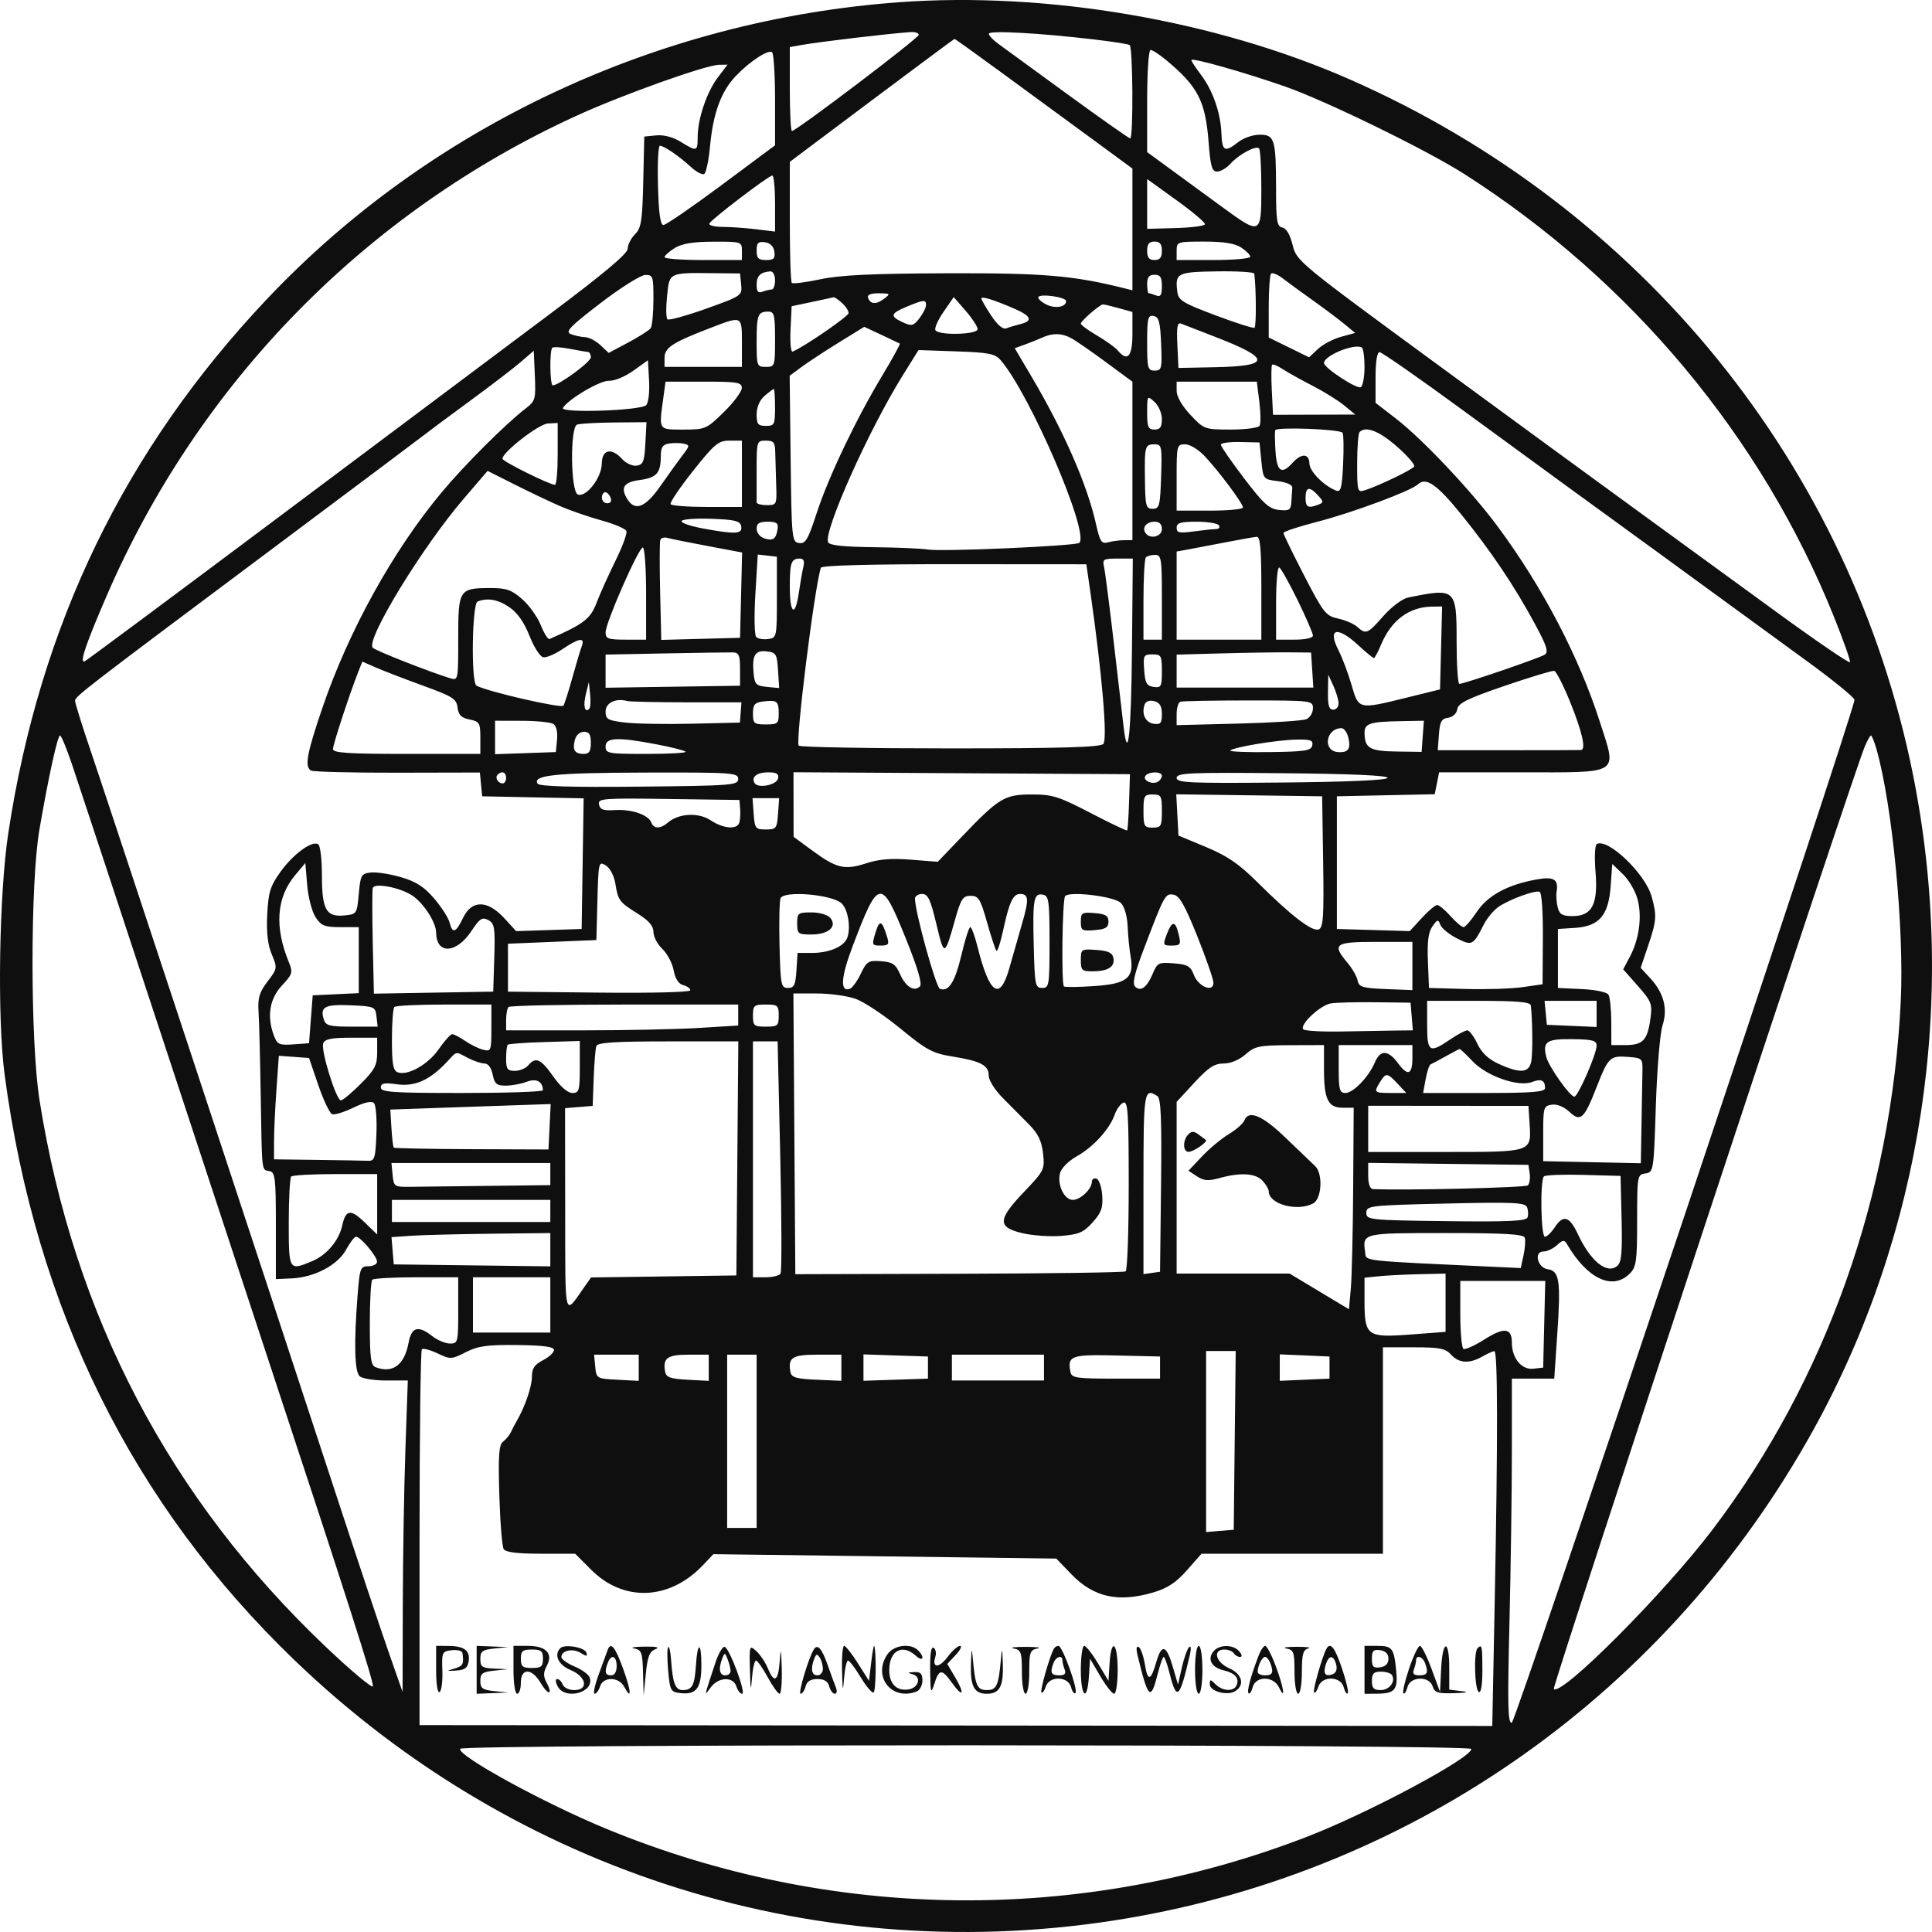 <svg width="85" height="85" viewBox="0 0 85 85" fill="none" xmlns="http://www.w3.org/2000/svg">
<path fill-rule="evenodd" clip-rule="evenodd" d="M39.529 0.1C28.911 0.884 18.916 5.578 11.757 13.145C5.499 19.759 1.749 27.499 0.365 36.655C-0.043 39.354 -0.126 44.798 0.203 47.276C1.569 57.577 5.833 66.189 12.961 73.045C22.752 82.462 36.175 86.638 49.497 84.414C62.337 82.27 73.403 74.415 79.772 62.925C84.574 54.26 86.145 43.952 84.165 34.088C81.438 20.504 72.241 9.149 59.384 3.493C53.46 0.887 46.042 -0.38 39.529 0.1ZM40.421 1.533C40.421 1.677 35.031 5.764 34.842 5.764C34.79 5.764 34.748 4.933 34.748 3.917V2.071L35.274 1.978C36.082 1.835 39.05 1.483 40.056 1.412C40.257 1.398 40.421 1.452 40.421 1.533ZM48.12 1.734C48.922 1.828 49.633 1.938 49.7 1.98C49.843 2.067 49.867 6.089 49.724 6.089C49.67 6.089 48.426 5.213 46.959 4.143C45.492 3.073 44.115 2.069 43.901 1.913C43.686 1.757 43.508 1.565 43.505 1.485C43.5 1.331 45.702 1.45 48.12 1.734ZM44.023 3.164C45.117 3.964 46.87 5.248 47.917 6.017L49.822 7.416V10.094V12.772L49.456 12.68C47.227 12.121 45.883 12.008 41.636 12.023C38.38 12.035 36.961 12.102 36.092 12.287C35.449 12.423 34.884 12.495 34.836 12.447C34.787 12.398 34.748 11.18 34.748 9.74V7.121L38.354 4.416C40.338 2.929 41.977 1.711 41.997 1.711C42.017 1.711 42.929 2.365 44.023 3.164ZM34.099 4.385V6.393L31.742 8.146C30.445 9.11 29.296 9.899 29.189 9.899C29.052 9.899 28.98 9.382 28.948 8.156C28.922 7.197 28.961 6.413 29.033 6.413C29.213 6.413 29.877 6.867 30.399 7.347C30.637 7.566 30.899 7.704 30.983 7.652C31.066 7.6 31.181 7.056 31.238 6.441C31.373 4.985 31.722 4.03 32.364 3.353C32.976 2.709 33.778 2.179 33.966 2.296C34.039 2.341 34.099 3.281 34.099 4.385ZM51.306 2.643C52.705 3.806 53.034 4.443 53.174 6.259C53.256 7.324 53.321 7.548 53.548 7.548C53.7 7.548 53.962 7.395 54.132 7.207C54.508 6.791 55.254 6.389 55.393 6.528C55.449 6.583 55.494 7.383 55.494 8.305C55.494 10.33 55.465 10.344 53.812 9.137C53.177 8.674 52.166 7.934 51.564 7.493L50.47 6.693V4.445C50.47 3.179 50.535 2.197 50.619 2.197C50.702 2.197 51.011 2.397 51.306 2.643ZM56.548 3.81C58.333 4.434 62.757 6.594 64.409 7.647C71.763 12.339 77.514 19.228 80.694 27.156C81.103 28.174 81.416 29.063 81.392 29.132C81.367 29.201 79.852 28.165 78.024 26.829C76.197 25.495 73.473 23.511 71.972 22.421C70.472 21.331 66.499 18.426 63.143 15.965C57.122 11.549 57.04 11.481 56.869 10.777C56.759 10.325 56.594 10.043 56.419 10.01C56.181 9.964 56.142 9.731 56.141 8.306C56.138 6.12 56.079 5.926 55.416 5.926C55.127 5.926 54.704 6.072 54.478 6.251C53.882 6.72 53.767 6.66 53.737 5.864C53.703 4.96 53.353 3.964 52.826 3.274C52.6 2.977 52.415 2.693 52.415 2.643C52.415 2.521 54.737 3.177 56.548 3.81ZM31.582 3.406C31.097 4.042 30.695 5.231 30.695 6.033C30.695 6.67 30.66 6.679 29.949 6.24C29.613 6.032 29.206 5.925 28.876 5.956L28.345 6.008L28.3 7.999C28.26 9.727 28.212 10.033 27.935 10.31C27.76 10.485 27.616 10.769 27.616 10.941C27.616 11.158 26.568 12.037 24.172 13.831C22.277 15.25 16.935 19.251 12.299 22.722C7.663 26.194 3.806 29.061 3.726 29.095C3.483 29.199 3.765 28.359 4.691 26.217C8.757 16.817 16.114 9.31 25.416 5.069C27.416 4.158 31.061 2.857 31.636 2.85L32.009 2.845L31.582 3.406ZM34.099 8.949V10.188L33.248 10.085C32.78 10.029 32.118 9.982 31.776 9.982C31.434 9.981 31.179 9.915 31.209 9.835C31.271 9.667 33.796 7.74 33.978 7.722C34.045 7.716 34.099 8.268 34.099 8.949ZM53.013 9.868C52.993 9.94 52.412 10.015 51.723 10.034L50.47 10.068V8.973V7.879L51.76 8.808C52.47 9.319 53.034 9.796 53.013 9.868ZM32.641 11.034V11.44H30.939C30.003 11.44 29.237 11.384 29.237 11.315C29.237 11.247 29.438 11.066 29.683 10.914C30 10.717 30.489 10.636 31.384 10.633C32.617 10.629 32.641 10.636 32.641 11.034ZM34.07 11.075C34.112 11.372 34.044 11.44 33.705 11.44C33.366 11.44 33.289 11.362 33.289 11.023C33.289 10.684 33.357 10.616 33.654 10.658C33.888 10.692 34.037 10.84 34.07 11.075ZM51.118 11.034C51.118 11.332 51.032 11.44 50.794 11.44C50.556 11.44 50.47 11.332 50.47 11.034C50.47 10.737 50.556 10.629 50.794 10.629C51.032 10.629 51.118 10.737 51.118 11.034ZM54.609 10.891C54.828 11.035 55.008 11.217 55.008 11.296C55.008 11.375 54.279 11.44 53.387 11.44H51.767V11.034C51.767 10.638 51.793 10.629 52.988 10.629C53.839 10.629 54.33 10.708 54.609 10.891ZM32.608 12.521C32.657 13.005 32.634 13.02 31.069 13.58C30.195 13.893 29.429 14.104 29.366 14.05C29.303 13.996 29.295 13.537 29.347 13.029C29.456 11.974 29.407 11.998 31.425 12.019L32.559 12.03L32.608 12.521ZM34.099 12.332C34.099 12.555 34.032 12.737 33.95 12.737C33.869 12.737 33.686 12.781 33.545 12.835C33.353 12.909 33.289 12.831 33.289 12.525C33.289 12.132 33.461 11.967 33.897 11.939C34.008 11.932 34.099 12.109 34.099 12.332ZM55.185 12.041C55.269 12.748 55.274 14.374 55.193 14.421C55.136 14.453 54.36 14.205 53.468 13.87C52.012 13.321 51.842 13.215 51.795 12.822C51.697 12.013 51.789 11.966 53.537 11.939C54.435 11.925 55.177 11.971 55.185 12.041ZM57.764 13.218C58.254 13.566 58.872 14.03 59.138 14.249L59.621 14.647L58.994 14.82C58.649 14.916 58.192 15.157 57.98 15.357L57.594 15.72L56.706 15.284L55.819 14.849V13.496C55.819 12.751 55.866 12.095 55.923 12.038C55.98 11.98 56.218 12.08 56.45 12.259C56.682 12.438 57.273 12.869 57.764 13.218ZM28.748 13.183C28.747 13.785 28.692 14.351 28.627 14.441C28.561 14.531 28.119 14.812 27.644 15.066L26.781 15.527L26.418 15.186C26.219 14.999 25.914 14.84 25.742 14.834C25.569 14.827 25.287 14.767 25.115 14.7C24.852 14.597 25.058 14.382 26.412 13.342C27.297 12.663 28.185 12.103 28.386 12.098C28.729 12.089 28.75 12.152 28.748 13.183ZM51.118 12.592C51.118 12.985 51.062 13.074 50.862 12.998C50.721 12.944 50.575 12.899 50.538 12.899C50.5 12.899 50.47 12.717 50.47 12.494C50.47 12.197 50.556 12.088 50.794 12.088C51.049 12.088 51.118 12.197 51.118 12.592ZM38.887 13.15C38.54 13.412 38.288 13.391 38.188 13.092C38.147 12.968 38.318 12.901 38.665 12.904C39.177 12.909 39.189 12.922 38.887 13.15ZM46.904 13.246C46.904 13.518 46.402 13.594 46.007 13.383C45.793 13.268 45.648 13.127 45.684 13.068C45.782 12.909 46.904 13.073 46.904 13.246ZM37.044 13.33C37.208 13.477 37.338 13.678 37.334 13.776C37.329 13.92 35.378 15.261 34.87 15.469C34.794 15.501 34.753 15.064 34.78 14.499L34.829 13.473L35.72 13.285C36.211 13.182 36.642 13.09 36.68 13.079C36.718 13.069 36.882 13.182 37.044 13.33ZM43.011 14.48C43.014 14.723 41.303 14.768 41.155 14.529C41.103 14.444 41.263 14.082 41.51 13.723L41.96 13.07L42.485 13.674C42.773 14.006 43.01 14.369 43.011 14.48ZM44.594 13.566C45.372 13.899 45.465 14.116 44.893 14.259C44.678 14.313 44.398 14.397 44.271 14.446C44.124 14.503 43.881 14.297 43.608 13.883C43.37 13.524 43.176 13.188 43.176 13.135C43.176 13.02 43.669 13.169 44.594 13.566ZM40.741 13.426C40.739 13.538 40.608 13.798 40.449 14.005C40.19 14.34 40.113 14.359 39.723 14.181C39.14 13.916 39.171 13.792 39.894 13.492C40.648 13.18 40.746 13.172 40.741 13.426ZM49.214 13.556L49.822 13.725V14.691C49.822 15.691 49.606 15.935 49.179 15.42C49.072 15.29 48.661 14.995 48.268 14.764C47.874 14.534 47.552 14.296 47.552 14.236C47.552 14.123 48.384 13.401 48.525 13.393C48.569 13.39 48.879 13.463 49.214 13.556ZM34.099 14.926C34.099 16.115 34.09 16.142 33.694 16.142C33.301 16.142 33.289 16.108 33.289 15.034C33.289 13.846 33.342 13.71 33.802 13.71C34.064 13.71 34.099 13.855 34.099 14.926ZM51.085 15.131C51.129 16.22 51.109 16.305 50.801 16.305C50.496 16.305 50.47 16.205 50.47 15.076C50.47 13.994 50.504 13.855 50.753 13.902C50.987 13.947 51.045 14.164 51.085 15.131ZM32.641 15.088V16.142H30.939H29.237V15.741C29.237 15.296 29.578 15.074 31.245 14.432C32.661 13.886 32.641 13.877 32.641 15.088ZM53.477 14.826C55.93 15.775 55.928 16.106 53.468 16.156L51.847 16.188L51.799 15.172C51.761 14.389 51.798 14.174 51.961 14.238C52.077 14.283 52.759 14.548 53.477 14.826ZM39.587 15.116C39.618 15.134 39.278 15.756 38.831 16.497C37.674 18.415 36.451 20.977 35.932 22.571C35.553 23.738 35.438 23.932 35.158 23.892C34.84 23.846 34.827 23.723 34.785 20.189L34.742 16.532L35.269 16.142C35.558 15.928 36.297 15.444 36.909 15.066L38.023 14.379L38.776 14.73C39.19 14.924 39.555 15.097 39.587 15.116ZM47.117 14.871C47.312 14.974 48 15.449 48.646 15.926L49.822 16.793V20.279V23.764L49.457 23.766C49.256 23.767 48.941 23.809 48.756 23.859C48.46 23.938 48.395 23.841 48.221 23.061C47.83 21.315 46.812 18.988 45.369 16.547L44.644 15.32L45.085 15.161C45.328 15.074 45.672 14.935 45.85 14.854C46.303 14.646 46.704 14.651 47.117 14.871ZM25.873 15.487C25.94 15.491 25.995 15.595 25.995 15.72C25.995 15.921 24.593 16.953 24.32 16.953C24.193 16.953 24.173 15.425 24.298 15.3C24.345 15.253 24.691 15.274 25.067 15.347C25.444 15.42 25.807 15.483 25.873 15.487ZM60.033 16.142C60.033 16.578 59.96 16.979 59.87 17.034C59.705 17.137 58.25 16.183 58.25 15.973C58.25 15.647 59.567 15.103 59.911 15.286C59.978 15.322 60.033 15.707 60.033 16.142ZM44.03 15.852C45.321 17.357 47.936 23.434 47.487 23.883C47.35 24.02 41.446 24.28 40.826 24.177C40.558 24.133 39.477 24.086 38.423 24.074C37.088 24.058 36.483 23.991 36.431 23.854C36.238 23.352 38.216 18.93 39.701 16.542L40.411 15.401L42.077 15.459C43.517 15.509 43.782 15.563 44.03 15.852ZM23.126 17.972C22.253 18.642 20.441 20.45 19.435 21.656C17.289 24.228 15.333 27.764 14.177 31.163C13.495 33.169 13.394 33.724 13.681 33.901C13.772 33.957 15.482 34 17.48 33.996L21.113 33.988L21.163 34.511L21.214 35.034L23.446 35.079L25.678 35.124L25.634 37.998L25.59 40.871L24.149 40.919L22.708 40.966L22.182 40.392C21.447 39.589 20.751 39.587 20.371 40.385C20.055 41.046 19.907 41.096 19.778 40.583C19.727 40.38 19.423 39.906 19.101 39.53C18.658 39.012 18.303 38.785 17.638 38.591C17.155 38.451 16.559 38.359 16.312 38.387C15.896 38.435 15.859 38.501 15.784 39.331C15.704 40.211 15.696 40.223 15.143 40.276C14.347 40.352 14.163 40.018 14.163 38.499C14.163 37.807 14.09 37.197 14.001 37.142C13.727 36.972 12.902 37.575 12.345 38.35C11.89 38.984 11.807 39.248 11.757 40.23C11.717 41.019 11.779 41.563 11.956 41.987C12.208 42.589 12.204 42.614 11.77 43.183C11.411 43.654 11.336 43.903 11.375 44.507C11.401 44.915 11.444 46.563 11.47 48.168C11.528 51.67 11.503 51.456 11.853 51.523C12.108 51.572 12.137 51.819 12.137 53.927V56.276L12.838 56.244C13.838 56.199 14.864 55.655 15.229 54.976C15.397 54.666 15.593 54.411 15.666 54.411C15.861 54.411 16.583 55.269 16.589 55.506C16.592 55.617 16.423 55.709 16.213 55.709C15.852 55.709 15.826 55.779 15.728 57.046C15.569 59.087 15.6 60.325 15.816 60.541C15.924 60.649 16.441 60.736 16.976 60.736H17.942L17.836 63.776C17.778 65.448 17.726 68.531 17.721 70.627L17.712 74.438L17.087 72.654C16.744 71.673 15.734 68.645 14.842 65.924C11.704 56.352 4.716 35.172 4.014 33.108C3.623 31.96 3.303 30.937 3.303 30.835C3.303 30.637 3.579 30.425 12.621 23.665C15.83 21.267 18.565 19.215 18.7 19.107C18.834 18.998 19.71 18.347 20.646 17.661C21.582 16.974 22.604 16.192 22.916 15.922L23.483 15.431L23.531 16.527C23.576 17.563 23.554 17.643 23.126 17.972ZM64.36 18.048C67.616 20.432 70.076 22.225 72.999 24.346C73.668 24.831 74.885 25.72 75.704 26.32C76.523 26.921 78.182 28.13 79.391 29.008C80.601 29.885 81.589 30.688 81.589 30.791C81.585 31.295 66.7 75.728 66.514 75.79C66.34 75.848 66.32 75.053 66.409 71.434C66.468 68.999 66.516 65.578 66.516 63.831L66.516 60.654H67.448H68.38L68.516 58.655C68.673 56.346 68.608 55.914 68.096 55.842C67.641 55.777 67.47 55.06 67.91 55.06C68.066 55.06 68.33 54.935 68.499 54.783C68.762 54.544 68.824 54.538 68.944 54.742C69.837 56.269 70.948 56.788 71.703 56.033C71.992 55.743 72.027 55.492 72.027 53.693C72.027 51.726 72.036 51.676 72.392 51.626C72.75 51.575 72.758 51.526 72.85 48.655C72.901 47.05 73.033 45.459 73.143 45.12C73.385 44.377 73.201 43.68 72.592 43.023L72.183 42.582L72.51 41.61C72.885 40.496 72.9 40.292 72.664 39.441C72.384 38.432 70.721 36.847 70.249 37.139C70.168 37.189 70.144 37.736 70.196 38.355C70.315 39.78 70.045 40.304 69.19 40.304C68.734 40.304 68.611 40.231 68.532 39.916C68.479 39.703 68.457 39.392 68.484 39.227C68.575 38.675 68.358 38.551 67.562 38.7C66.3 38.935 65.443 39.407 64.967 40.127C64.725 40.492 64.465 40.79 64.389 40.79C64.312 40.79 64.055 40.571 63.816 40.304C63.578 40.036 63.314 39.817 63.229 39.817C63.144 39.817 62.839 40.075 62.55 40.391L62.024 40.965L60.421 40.918L58.817 40.871V37.953V35.034L60.97 34.988L63.122 34.943L63.219 34.461L63.315 33.98H66.936C71.342 33.98 71.14 34.108 70.395 31.782C69.471 28.897 67.861 25.816 65.884 23.152C64.715 21.576 62.584 19.319 61.414 18.415L60.519 17.724V16.609C60.519 15.911 60.585 15.494 60.696 15.494C60.793 15.494 62.442 16.643 64.36 18.048ZM28.43 17.825C28.187 18.068 24.619 18.186 24.767 17.946C25.01 17.552 26.413 16.729 26.8 16.752C27.026 16.766 27.503 16.568 27.859 16.313L28.507 15.849L28.557 16.749C28.584 17.249 28.528 17.727 28.43 17.825ZM57.747 16.972C58.246 17.229 58.874 17.619 59.141 17.839L59.627 18.239L57.818 18.244L56.008 18.25L55.954 17.182C55.924 16.595 55.93 16.084 55.968 16.047C56.005 16.009 56.217 16.097 56.437 16.242C56.658 16.387 57.247 16.715 57.747 16.972ZM32.636 17.075C32.634 17.231 32.279 17.705 31.847 18.129C31.082 18.878 31.035 18.899 30.068 18.899C28.958 18.899 28.986 18.942 29.178 17.543L29.281 16.791H30.961C32.454 16.791 32.64 16.822 32.636 17.075ZM55.406 17.68C55.467 18.169 55.471 18.643 55.415 18.734C55.359 18.825 54.789 18.899 54.148 18.899C52.998 18.898 52.974 18.889 52.374 18.252C52.005 17.859 51.767 17.446 51.767 17.198V16.791H53.531H55.295L55.406 17.68ZM34.099 17.926C34.099 18.683 34.072 18.737 33.694 18.737C33.348 18.737 33.289 18.663 33.289 18.229C33.289 17.911 33.419 17.608 33.638 17.418C33.83 17.252 34.012 17.115 34.043 17.115C34.074 17.115 34.099 17.48 34.099 17.926ZM51.118 18.438C51.118 18.791 51.042 18.899 50.794 18.899C50.516 18.899 50.47 18.791 50.47 18.144C50.47 17.399 50.474 17.393 50.794 17.683C50.973 17.845 51.118 18.182 51.118 18.438ZM24.536 19.97C24.536 20.719 24.483 21.331 24.418 21.331C24.185 21.331 22.105 20.298 22.105 20.183C22.105 19.894 23.704 18.654 24.104 18.632L24.536 18.609V19.97ZM28.394 19.507C28.352 20.305 28.297 20.446 28.012 20.487C27.829 20.513 27.544 20.386 27.379 20.203C26.904 19.678 26.482 19.77 26.476 20.399C26.47 21.017 25.788 21.897 25.422 21.757C25.106 21.636 25.074 18.809 25.387 18.682C25.499 18.637 26.232 18.595 27.016 18.587L28.443 18.575L28.394 19.507ZM59.065 19.038C59.112 19.096 59.124 19.713 59.092 20.411C59.044 21.465 58.992 21.664 58.788 21.586C58.249 21.379 57.619 20.744 57.61 20.399C57.599 19.947 57.261 19.928 56.872 20.358C56.389 20.893 56.179 20.758 56.118 19.871C56.087 19.424 56.082 19 56.106 18.927C56.157 18.776 58.935 18.88 59.065 19.038ZM61.455 19.642C61.922 20.051 62.266 20.448 62.219 20.524C62.131 20.665 60.652 21.378 60.047 21.57C59.724 21.673 59.709 21.621 59.709 20.396C59.709 19.692 59.757 19.067 59.817 19.007C60.09 18.733 60.675 18.96 61.455 19.642ZM30.042 20.012C29.862 20.247 29.422 20.858 29.065 21.37C28.402 22.323 27.947 22.509 27.605 21.968C27.285 21.462 27.438 21.214 28.125 21.122C28.887 21.02 29.069 20.821 29.072 20.086C29.074 19.677 29.15 19.558 29.439 19.513C29.64 19.482 29.932 19.485 30.088 19.521C30.35 19.581 30.347 19.617 30.042 20.012ZM32.641 20.845V22.304H31.11C30.269 22.304 29.546 22.249 29.504 22.181C29.462 22.113 29.906 21.456 30.489 20.721C31.441 19.524 31.608 19.386 32.096 19.386H32.641V20.845ZM34.108 19.913C34.113 20.202 34.132 20.841 34.149 21.331C34.18 22.204 34.171 22.223 33.735 22.223C33.49 22.223 33.289 22.168 33.289 22.102C33.289 22.035 33.289 21.396 33.289 20.683C33.289 19.407 33.296 19.386 33.694 19.386C34.041 19.386 34.101 19.461 34.108 19.913ZM55.494 20.277C55.575 21.085 55.578 21.088 56.224 21.169C56.605 21.217 56.865 21.334 56.856 21.453C56.847 21.564 56.829 21.843 56.815 22.071C56.794 22.437 56.729 22.481 56.274 22.436C55.839 22.393 55.593 22.171 54.734 21.043C54.172 20.305 53.712 19.639 53.712 19.564C53.712 19.489 54.094 19.437 54.562 19.447L55.413 19.466L55.494 20.277ZM51.084 20.966C51.041 22.262 51.009 22.385 50.713 22.385C50.417 22.385 50.387 22.271 50.372 21.088C50.352 19.612 50.371 19.548 50.81 19.548C51.109 19.548 51.127 19.645 51.084 20.966ZM53.007 20.075C53.65 20.762 54.684 22.15 54.684 22.328C54.684 22.404 54.028 22.466 53.225 22.466H51.767V21.007C51.767 19.592 51.778 19.548 52.14 19.548C52.352 19.548 52.727 19.776 53.007 20.075ZM24.617 22.257C25.063 22.452 25.891 22.739 26.458 22.895C27.024 23.05 27.52 23.262 27.56 23.365C27.599 23.468 27.383 24.056 27.078 24.672C26.774 25.287 26.4 26.119 26.247 26.52C25.978 27.228 25.688 27.451 24.178 28.114C24.111 28.143 23.939 27.87 23.794 27.508C23.649 27.145 23.28 26.629 22.974 26.36C22.513 25.955 22.278 25.872 21.602 25.872C20.195 25.872 20.16 25.925 20.16 28.078C20.16 29.942 20.159 29.947 19.795 29.836C18.873 29.553 16.532 28.631 16.4 28.499C16.073 28.172 18.563 24.088 20.389 21.957L21.452 20.717L22.629 21.31C23.277 21.636 24.172 22.063 24.617 22.257ZM64.287 22.629C65.6 24.25 66.633 25.787 67.533 27.456C68.059 28.431 68.14 28.689 67.957 28.805C67.717 28.957 64.411 30.088 64.206 30.088C64.139 30.088 64.085 29.251 64.085 28.229C64.085 25.887 64.054 25.86 61.94 26.292C61.696 26.342 61.215 26.704 60.866 27.1C60.168 27.893 60.095 27.924 59.713 27.579C59.568 27.447 59.188 27.283 58.869 27.214C58.329 27.096 58.227 26.966 57.378 25.323C56.877 24.353 56.467 23.509 56.467 23.448C56.467 23.388 57.142 23.165 57.966 22.953C59.484 22.563 62.087 21.595 62.381 21.311C62.732 20.973 63.221 21.311 64.287 22.629ZM57.989 21.798C58.241 22.076 58.242 22.11 58 22.203C57.548 22.377 57.439 22.317 57.439 21.899C57.439 21.416 57.614 21.384 57.989 21.798ZM26.864 21.899C26.921 22.047 26.864 22.142 26.72 22.142C26.588 22.142 26.481 22.033 26.481 21.899C26.481 21.765 26.547 21.656 26.626 21.656C26.706 21.656 26.813 21.765 26.864 21.899ZM32.61 23.156C32.676 23.499 32.367 23.517 30.924 23.25C30.36 23.146 29.939 22.998 29.987 22.92C30.035 22.841 30.633 22.799 31.315 22.825C32.346 22.864 32.565 22.92 32.61 23.156ZM34.211 23.273C34.142 23.719 34.014 23.81 33.625 23.686C33.438 23.627 33.289 23.441 33.289 23.266C33.289 23.026 33.403 22.953 33.774 22.953C34.166 22.953 34.25 23.015 34.211 23.273ZM51.118 23.277C51.118 23.621 50.576 23.742 50.389 23.439C50.239 23.197 50.447 22.953 50.803 22.953C51.01 22.953 51.118 23.064 51.118 23.277ZM53.63 23.115C53.685 23.204 53.627 23.277 53.501 23.277C53.374 23.277 52.932 23.324 52.519 23.38C51.888 23.467 51.767 23.441 51.767 23.218C51.767 23.005 51.94 22.953 52.648 22.953C53.133 22.953 53.575 23.026 53.63 23.115ZM31.146 24.025L32.65 24.307L32.605 26.184L32.559 28.061L30.826 28.107L29.093 28.153L29.043 26.037C29.016 24.872 29.019 23.846 29.05 23.755C29.081 23.664 29.226 23.624 29.374 23.667C29.521 23.709 30.319 23.87 31.146 24.025ZM55.494 25.872V28.142H53.63H51.767V26.203V24.265L52.293 24.17C52.583 24.117 53.331 23.975 53.955 23.853C54.579 23.732 55.18 23.625 55.292 23.617C55.445 23.605 55.494 24.156 55.494 25.872ZM28.426 26.115V28.142H27.535C26.755 28.142 26.643 28.102 26.643 27.821C26.643 27.397 28.096 24.088 28.282 24.088C28.361 24.088 28.426 25 28.426 26.115ZM34.18 26.277C34.18 28.029 34.173 28.062 33.797 28.115C33.586 28.145 33.349 28.105 33.27 28.026C33.191 27.946 33.174 27.1 33.233 26.139L33.339 24.396L33.76 24.445L34.18 24.493V26.277ZM51.118 26.277V28.142H50.713H50.308V26.385C50.308 25.419 50.356 24.58 50.416 24.52C50.475 24.461 50.657 24.412 50.821 24.412C51.092 24.412 51.118 24.577 51.118 26.277ZM35.344 24.939C35.296 25.14 35.207 25.651 35.146 26.074C34.987 27.179 34.748 27.024 34.748 25.818C34.748 24.746 34.81 24.575 35.197 24.575C35.358 24.575 35.404 24.689 35.344 24.939ZM49.802 28.555C49.768 32.276 49.627 33.607 49.436 31.996C49.391 31.616 49.198 29.954 49.006 28.304C48.814 26.654 48.619 25.14 48.573 24.939C48.497 24.606 48.548 24.575 49.164 24.575H49.839L49.802 28.555ZM47.981 26.119C48.49 29.675 48.733 32.539 48.54 32.732C48.396 32.876 46.664 32.926 41.804 32.926C38.205 32.926 35.207 32.872 35.141 32.806C34.986 32.651 35.828 25.876 36.114 24.98C36.147 24.876 38.242 24.819 41.98 24.822L47.795 24.826L47.981 26.119ZM57.098 26.422C57.464 27.172 57.764 27.866 57.764 27.964C57.764 28.07 57.433 28.142 56.953 28.142H56.143V26.511C56.143 25.598 56.206 24.919 56.287 24.969C56.367 25.018 56.731 25.672 57.098 26.422ZM22.422 26.723C22.768 26.963 23.067 27.392 23.297 27.978C23.489 28.467 23.759 28.889 23.898 28.916C24.036 28.943 24.422 28.779 24.756 28.553C25.466 28.071 25.749 28.028 25.597 28.426C25.537 28.582 25.352 29.201 25.185 29.802C25.019 30.403 24.84 30.962 24.789 31.045C24.706 31.18 21.356 30.407 20.96 30.162C20.719 30.014 20.767 26.564 21.011 26.466C21.449 26.289 21.918 26.374 22.422 26.723ZM63.401 28.507L63.355 30.331L61.897 30.691C59.754 31.219 59.779 31.225 59.462 30.133C59.314 29.623 59.056 28.939 58.89 28.613C58.395 27.641 58.825 27.528 59.758 28.386C60.097 28.698 60.406 28.953 60.445 28.953C60.483 28.953 60.628 28.682 60.766 28.351C61.21 27.289 61.996 26.703 62.996 26.689L63.447 26.683L63.401 28.507ZM32.559 29.439V30.169L29.602 30.213L26.643 30.257V29.528V28.799L29.277 28.747C30.726 28.719 32.057 28.699 32.235 28.703C32.51 28.709 32.559 28.82 32.559 29.439ZM34.23 29.491L34.28 30.272L33.744 30.221C33.267 30.175 33.202 30.109 33.156 29.627C33.08 28.83 33.217 28.599 33.734 28.658C34.144 28.705 34.184 28.773 34.23 29.491ZM57.732 29.48L57.781 30.25H54.774H51.767V29.525V28.801L53.752 28.746C54.844 28.716 56.175 28.696 56.71 28.701L57.682 28.709L57.732 29.48ZM51.118 29.532C51.118 30.207 51.086 30.268 50.753 30.221C50.45 30.178 50.38 30.053 50.339 29.48C50.292 28.836 50.316 28.791 50.704 28.791C51.088 28.791 51.118 28.845 51.118 29.532ZM18.62 30.17C19.916 30.64 20.085 30.748 20.131 31.13C20.171 31.458 20.295 31.582 20.658 31.655C21.096 31.743 21.133 31.805 21.133 32.459V33.169H17.891C15.323 33.169 14.649 33.124 14.649 32.956C14.649 32.756 15.374 30.545 15.763 29.557L15.94 29.108L16.551 29.374C16.887 29.52 17.818 29.878 18.62 30.17ZM69.078 30.881C69.614 32.205 69.789 32.981 69.555 32.998C69.488 33.003 68.044 33.007 66.345 33.007H63.256L63.306 32.318C63.347 31.751 63.419 31.619 63.71 31.578C63.919 31.548 64.086 31.393 64.115 31.199C64.156 30.936 64.568 30.733 66.192 30.177C67.306 29.796 68.29 29.498 68.378 29.515C68.466 29.532 68.781 30.146 69.078 30.881ZM58.891 30.939C58.895 31.095 58.789 31.223 58.655 31.223C58.471 31.223 58.415 31.035 58.425 30.453L58.438 29.682L58.661 30.169C58.783 30.436 58.887 30.783 58.891 30.939ZM25.926 31.184C25.725 31.385 25.647 31.056 25.774 30.545L25.907 30.007L25.963 30.549C25.993 30.848 25.976 31.134 25.926 31.184ZM30.213 30.899H32.621L32.587 31.345L32.553 31.791L30.449 31.84C29.292 31.868 27.962 31.844 27.494 31.788C26.737 31.697 26.643 31.644 26.643 31.304C26.643 30.922 27.086 30.705 27.589 30.84C27.707 30.872 28.888 30.899 30.213 30.899ZM34.261 31.395C34.261 31.831 34.214 31.872 33.694 31.872C33.175 31.872 33.127 31.831 33.127 31.396C33.127 30.999 33.201 30.911 33.572 30.863C34.183 30.785 34.261 30.845 34.261 31.395ZM51.118 31.415C51.118 31.819 51.061 31.886 50.755 31.842C50.389 31.79 50.208 31.392 50.365 30.983C50.416 30.851 50.584 30.797 50.784 30.849C51.026 30.912 51.118 31.068 51.118 31.415ZM57.764 31.165C57.764 31.356 57.636 31.57 57.48 31.64C57.324 31.709 55.974 31.797 54.481 31.835L51.767 31.904V31.415C51.767 31.146 51.841 30.901 51.933 30.872C52.025 30.842 53.374 30.817 54.932 30.817C57.719 30.817 57.764 30.823 57.764 31.165ZM24.346 31.851C24.475 31.932 24.539 32.206 24.508 32.537L24.455 33.088L23.118 33.135L21.781 33.182V32.446V31.709L22.956 31.712C23.602 31.713 24.228 31.776 24.346 31.851ZM62.595 32.395L62.545 33.08L61.433 33.064C60.262 33.047 60.04 32.917 60.035 32.248C60.032 31.828 60.26 31.753 61.622 31.728L62.645 31.709L62.595 32.395ZM59.316 32.43C59.445 32.944 59.323 33.122 58.864 33.089C58.182 33.04 58.325 32.045 59.017 32.036C59.126 32.035 59.261 32.212 59.316 32.43ZM25.995 32.682C25.995 33.056 25.922 33.169 25.68 33.169C25.284 33.169 25.175 32.996 25.293 32.548C25.346 32.344 25.513 32.196 25.69 32.196C25.921 32.196 25.995 32.314 25.995 32.682ZM3.163 33.615C3.397 34.306 5.21 39.797 7.191 45.817C9.171 51.837 11.286 58.259 11.89 60.087C15.235 70.214 16.458 74.035 16.406 74.191C16.374 74.287 15.443 73.507 14.337 72.457C7.461 65.933 3.239 57.872 1.74 48.412C1.33 45.819 1.327 38.862 1.735 36.493C2.135 34.173 2.533 32.358 2.642 32.358C2.694 32.358 2.928 32.924 3.163 33.615ZM82.559 32.966C83.254 35.408 83.779 40.842 83.626 44.033C83.217 52.589 80.338 60.691 75.37 67.263C73.246 70.073 68.695 74.645 68.359 74.308C68.276 74.226 81.464 34.257 82.027 32.885C82.145 32.595 82.275 32.358 82.314 32.358C82.353 32.358 82.463 32.632 82.559 32.966ZM28.882 32.747C29.534 32.871 30.112 33.017 30.165 33.071C30.219 33.125 29.449 33.169 28.453 33.169C26.752 33.169 26.643 33.15 26.643 32.844C26.643 32.443 27.17 32.42 28.882 32.747ZM57.735 32.793C57.69 33.027 57.427 33.069 55.86 33.089C54.858 33.102 54.079 33.07 54.129 33.019C54.272 32.873 56.14 32.562 57.005 32.54C57.657 32.523 57.779 32.566 57.735 32.793ZM22.267 34.223C22.267 34.357 22.199 34.466 22.115 34.466C21.91 34.466 21.764 34.213 21.893 34.083C22.076 33.901 22.267 33.972 22.267 34.223ZM32.478 34.273C32.478 34.547 32.2 34.569 28.119 34.609C25.121 34.639 23.726 34.598 23.651 34.477C23.421 34.104 24.435 34 28.386 33.99C32.23 33.98 32.478 33.997 32.478 34.273ZM34.233 34.245C34.175 34.536 33.354 34.703 33.201 34.455C33.036 34.187 33.295 33.98 33.797 33.98C34.163 33.98 34.272 34.046 34.233 34.245ZM49.674 35.276C49.653 35.944 49.615 36.511 49.59 36.535C49.565 36.56 48.84 36.215 47.98 35.767C46.585 35.041 46.304 34.953 45.394 34.953C44.199 34.953 43.954 35.1 42.328 36.799L41.258 37.916L40.072 37.822C39.22 37.754 38.669 37.799 38.115 37.98C37.166 38.29 36.807 38.207 35.747 37.428L34.915 36.817L34.912 35.397L34.91 33.976L42.312 34.019L49.714 34.061L49.674 35.276ZM51.118 34.132C51.118 34.216 51.042 34.332 50.948 34.39C50.71 34.537 50.266 34.341 50.388 34.143C50.516 33.937 51.118 33.928 51.118 34.132ZM61.046 34.223C61.02 34.325 59.294 34.401 56.386 34.428C52.328 34.466 51.767 34.441 51.767 34.223C51.767 34.005 52.332 33.98 56.426 34.018C59.431 34.045 61.072 34.118 61.046 34.223ZM51.118 35.682C51.118 36.352 51.085 36.412 50.713 36.412C50.341 36.412 50.308 36.352 50.308 35.682C50.308 35.012 50.341 34.953 50.713 34.953C51.085 34.953 51.118 35.012 51.118 35.682ZM58.213 37.916C58.25 40.34 58.219 40.812 58.017 40.89C57.729 41 56.805 40.29 55.343 38.836C54.513 38.009 54.006 37.661 53.062 37.267L51.847 36.76L51.799 35.853L51.75 34.946L54.959 34.99L58.169 35.034L58.213 37.916ZM32.564 35.601C32.582 35.824 32.562 36.098 32.52 36.209C32.407 36.51 31.814 36.453 31.263 36.088C30.728 35.734 29.855 35.781 29.386 36.189C29.057 36.475 28.764 36.473 28.653 36.184C28.523 35.845 27.783 35.593 27.055 35.64C26.55 35.673 26.4 35.621 26.354 35.395C26.298 35.127 26.501 35.111 29.413 35.152L32.533 35.196L32.564 35.601ZM34.23 35.804C34.183 36.45 34.15 36.493 33.694 36.493C33.238 36.493 33.205 36.45 33.158 35.804L33.108 35.115H33.694H34.28L34.23 35.804ZM27.07 38.862C27.192 39.619 27.242 39.687 28.062 40.2C28.549 40.506 28.75 40.742 28.75 41.007C28.75 41.213 28.926 41.547 29.14 41.749C29.355 41.95 29.578 42.372 29.637 42.687C29.707 43.06 29.854 43.287 30.058 43.341C30.23 43.386 30.371 43.488 30.371 43.569C30.371 43.652 28.664 43.696 26.36 43.671L22.348 43.628V42.574V41.52L24.293 41.439L26.238 41.358L26.284 39.617C26.329 37.924 26.339 37.881 26.653 38.076C26.837 38.19 27.016 38.529 27.07 38.862ZM13.883 40.352C14.132 40.731 14.28 40.79 14.977 40.79H15.784V42.242V43.694L14.771 43.742L13.758 43.79L13.677 44.844L13.596 45.898L12.906 45.948C12.291 45.992 12.2 45.953 12.055 45.573C11.734 44.727 11.856 43.946 12.401 43.362C12.871 42.859 12.893 42.784 12.708 42.332C12.067 40.768 12.162 39.484 12.992 38.495L13.434 37.968L13.515 38.941C13.559 39.476 13.725 40.111 13.883 40.352ZM72.044 39.555C72.25 40.323 72.121 41.308 71.712 42.083L71.414 42.646L72.061 43.38C72.661 44.062 72.701 44.166 72.61 44.828C72.482 45.764 72.279 45.979 71.521 45.979H70.892L70.89 44.966C70.888 44.408 70.832 43.865 70.764 43.758C70.695 43.65 70.178 43.542 69.591 43.515L68.542 43.466V42.169V40.871L69.291 40.823C70.358 40.754 70.769 40.275 70.862 38.993L70.933 38.012L71.401 38.461C71.659 38.708 71.948 39.2 72.044 39.555ZM18.135 39.398C18.634 39.725 19.185 40.579 19.189 41.033C19.199 42.006 20.08 41.961 20.746 40.954C21.106 40.409 21.217 40.337 21.481 40.479C21.759 40.628 21.788 40.805 21.746 42.137L21.7 43.628L19.075 43.672L16.45 43.717L16.4 41.483C16.373 40.255 16.373 39.169 16.4 39.07C16.466 38.828 17.589 39.04 18.135 39.398ZM67.88 41.291L67.867 43.303L66.989 43.43C66.506 43.499 65.382 43.536 64.49 43.511L62.869 43.466L62.822 42.287C62.787 41.436 62.842 41.011 63.019 40.759C63.239 40.445 63.274 40.438 63.37 40.688C63.428 40.841 63.752 41.107 64.089 41.279C64.764 41.623 64.812 41.599 65.284 40.67C65.43 40.381 65.732 40.026 65.954 39.88C66.451 39.554 67.513 39.167 67.732 39.232C67.829 39.261 67.888 40.079 67.88 41.291ZM37.021 39.74C37.345 40.033 37.462 41.007 37.217 41.374C36.999 41.701 36.397 41.925 35.74 41.925H35.09L35.04 42.696C34.999 43.341 34.938 43.466 34.667 43.466C34.364 43.466 34.339 43.342 34.296 41.611C34.271 40.591 34.291 39.651 34.34 39.522C34.473 39.175 36.587 39.347 37.021 39.74ZM39.849 41.282C40.373 42.581 40.582 43.288 40.474 43.396C40.22 43.65 39.845 43.418 39.596 42.852C39.404 42.418 39.268 42.326 38.762 42.289C38.207 42.248 38.133 42.294 37.87 42.843C37.713 43.173 37.493 43.472 37.382 43.508C36.952 43.648 36.997 42.99 37.511 41.634C38.653 38.622 38.769 38.605 39.849 41.282ZM41.2 40.669C41.541 42.099 41.559 42.095 42.017 40.466C42.277 39.543 42.362 39.412 42.705 39.412C43.05 39.412 43.133 39.545 43.426 40.581C43.608 41.223 43.794 41.786 43.839 41.832C43.885 41.877 44.02 41.461 44.14 40.907C44.401 39.696 44.571 39.331 44.874 39.331C45.262 39.331 45.279 39.564 44.965 40.641C44.799 41.214 44.548 42.089 44.409 42.587C43.994 44.068 43.533 43.758 43.004 41.642C42.886 41.173 42.745 40.79 42.689 40.79C42.633 40.79 42.459 41.333 42.303 41.996C42.018 43.207 41.737 43.651 41.352 43.504C41.172 43.435 40.248 40.086 40.256 39.533C40.257 39.422 40.399 39.331 40.57 39.331C40.826 39.331 40.938 39.568 41.2 40.669ZM46.175 41.441C46.175 43.358 46.157 43.466 45.85 43.466C45.548 43.466 45.523 43.342 45.48 41.611C45.429 39.55 45.478 39.282 45.89 39.362C46.143 39.41 46.175 39.64 46.175 41.441ZM49.312 39.725C49.471 39.883 49.592 40.3 49.611 40.755C49.629 41.176 49.688 41.775 49.743 42.087C49.908 43.028 49.583 43.288 48.12 43.385C47.437 43.43 46.847 43.436 46.81 43.399C46.688 43.277 46.738 39.551 46.863 39.422C47.08 39.198 49.027 39.439 49.312 39.725ZM52.675 41.188C53.066 42.166 53.387 43.089 53.387 43.241C53.387 43.682 52.72 43.409 52.523 42.887C52.38 42.507 52.247 42.431 51.641 42.383C50.974 42.33 50.915 42.359 50.716 42.836C50.462 43.443 50.183 43.649 49.94 43.406C49.812 43.278 49.911 42.84 50.297 41.822C51.233 39.358 51.262 39.305 51.627 39.361C51.887 39.401 52.121 39.81 52.675 41.188ZM35.072 40.628C35.072 41.085 35.11 41.114 35.7 41.114C36.448 41.114 36.846 40.765 36.531 40.385C36.415 40.245 36.061 40.142 35.7 40.142C35.11 40.142 35.072 40.171 35.072 40.628ZM47.552 40.547C47.552 40.939 47.6 40.968 48.16 40.922C48.643 40.882 48.768 40.805 48.768 40.547C48.768 40.289 48.643 40.212 48.16 40.172C47.6 40.126 47.552 40.155 47.552 40.547ZM38.52 41.026C38.351 41.577 38.36 41.601 38.745 41.601C39.086 41.601 39.129 41.546 39.034 41.236C38.805 40.485 38.699 40.442 38.52 41.026ZM51.33 41.114C51.157 41.571 51.17 41.601 51.537 41.601C51.956 41.601 51.977 41.556 51.826 40.993C51.694 40.499 51.549 40.534 51.33 41.114ZM62.14 42.5V43.561L60.967 43.514C59.942 43.472 59.785 43.425 59.731 43.142C59.697 42.963 59.496 42.611 59.284 42.359C58.59 41.533 58.717 41.439 60.519 41.439H62.14V42.5ZM47.552 42.24C47.552 42.692 47.599 42.736 48.079 42.734C48.753 42.73 49.058 42.534 48.985 42.149C48.941 41.918 48.761 41.832 48.24 41.794C47.57 41.746 47.552 41.758 47.552 42.24ZM37.641 43.944C38.006 44.073 38.893 44.661 39.612 45.251C40.77 46.202 41.03 46.342 41.91 46.483C43.151 46.683 43.501 46.868 43.499 47.323C43.498 47.522 43.769 47.955 44.107 48.295C44.442 48.632 44.961 49.156 45.261 49.459C45.67 49.872 45.827 50.192 45.889 50.742C45.969 51.452 45.943 51.504 45.06 52.431C43.89 53.658 43.873 53.989 44.971 54.252C45.423 54.361 46.202 54.416 46.7 54.374C47.469 54.31 47.678 54.22 48.075 53.775C48.457 53.347 48.533 53.13 48.493 52.587C48.466 52.222 48.353 51.893 48.241 51.856C48.13 51.82 48.038 51.881 48.038 51.993C48.038 52.311 47.534 52.79 47.2 52.79C46.823 52.79 46.506 52.132 46.635 51.618C46.691 51.396 47.003 51.081 47.374 50.872C48.106 50.461 48.822 49.674 49.044 49.035C49.128 48.796 49.3 48.56 49.428 48.511C49.624 48.435 49.659 48.982 49.659 52.137C49.659 54.18 49.598 55.89 49.523 55.936C49.448 55.983 46.147 56.029 42.189 56.04L34.991 56.059L34.948 49.884L34.906 43.709H35.941C36.51 43.709 37.275 43.815 37.641 43.944ZM62.109 44.722L62.16 45.331L61.38 45.34C60.951 45.346 59.895 45.364 59.033 45.381C58.172 45.398 57.411 45.356 57.343 45.288C57.152 45.097 58.081 44.221 58.556 44.145C58.789 44.107 59.672 44.085 60.519 44.095L62.059 44.114L62.109 44.722ZM67.35 44.236C67.424 44.859 67.438 46.284 67.374 46.668C67.285 47.209 66.902 47.246 65.936 46.807C65.484 46.601 65.188 46.322 64.997 45.919C64.844 45.595 64.644 45.331 64.555 45.331C64.465 45.331 64.123 45.513 63.795 45.736C62.886 46.354 62.788 46.291 62.788 45.087V44.033H65.057C66.752 44.033 67.332 44.085 67.35 44.236ZM70.244 44.608V45.183L69.15 45.135L68.056 45.087L68.005 44.56L67.954 44.033H69.099H70.244V44.608ZM16.564 44.722L16.616 45.168H15.481C14.491 45.168 14.334 45.127 14.245 44.846C14.07 44.296 14.296 44.179 15.433 44.229C16.477 44.275 16.515 44.291 16.564 44.722ZM21.619 45.234C21.619 46.23 21.604 46.27 21.254 46.183C21.053 46.133 20.696 45.957 20.459 45.792C20.223 45.628 19.967 45.495 19.892 45.499C19.817 45.502 19.552 45.799 19.303 46.158C18.834 46.837 17.932 47.344 17.495 47.176C17.295 47.1 17.243 46.803 17.243 45.746C17.243 45.012 17.291 44.363 17.351 44.304C17.41 44.244 18.395 44.196 19.539 44.196H21.619V45.234ZM32.478 44.657V45.119L30.751 45.225C29.802 45.283 27.504 45.331 25.646 45.331H22.267V44.871C22.267 44.618 22.316 44.363 22.375 44.304C22.435 44.244 24.732 44.196 27.481 44.196H32.478V44.657ZM34.261 44.682C34.261 45.13 34.216 45.168 33.694 45.168C33.172 45.168 33.127 45.13 33.127 44.682C33.127 44.234 33.172 44.196 33.694 44.196C34.216 44.196 34.261 44.234 34.261 44.682ZM16.594 46.308C16.594 46.865 16.488 47.067 15.869 47.686C15.47 48.085 15.078 48.412 14.998 48.412C14.791 48.412 14.105 46.201 14.22 45.902C14.293 45.713 14.582 45.655 15.455 45.655H16.594V46.308ZM70.244 46.007C70.244 46.375 69.425 48.249 69.264 48.249C69.074 48.249 68.137 46.924 68.032 46.507C67.86 45.825 68.035 45.705 69.176 45.719C70.067 45.73 70.244 45.777 70.244 46.007ZM25.509 46.943C25.509 47.983 25.479 48.087 25.181 48.087C24.977 48.087 24.66 47.812 24.34 47.358C23.793 46.582 23.564 46.48 23.24 46.871C23.129 47.005 22.864 47.114 22.653 47.114C22.324 47.114 22.267 47.035 22.267 46.574C22.267 46.276 22.299 46.002 22.337 45.963C22.376 45.924 23.105 45.872 23.958 45.846L25.509 45.799V46.943ZM32.44 50.966L32.397 56.114L29.201 56.158L26.005 56.202L25.716 56.611C24.804 57.907 24.872 58.175 24.866 53.245L24.86 48.755L25.468 48.705L26.076 48.655L26.12 47.439C26.144 46.77 26.197 46.131 26.237 46.02C26.291 45.867 27.073 45.817 29.396 45.817H32.483L32.44 50.966ZM34.327 50.844C34.39 53.609 34.397 55.944 34.342 56.033C34.287 56.122 33.991 56.195 33.684 56.195H33.127V51.006V45.817H33.669H34.212L34.327 50.844ZM58.25 47.044C58.25 48.367 58.429 48.736 59.071 48.736H59.557L59.534 52.263C59.522 54.203 59.475 56.197 59.43 56.696L59.349 57.602L58.044 56.818L56.739 56.033H54.253H51.767V52.255V48.478L52.546 47.634C53.167 46.962 53.429 46.79 53.834 46.79C54.143 46.79 54.52 46.633 54.797 46.39C55.209 46.027 55.391 45.989 56.751 45.984L58.25 45.979V47.044ZM62.14 46.537C62.14 47.285 61.941 47.363 61.512 46.784C61.069 46.184 60.73 46.173 60.485 46.749C60.215 47.385 59.537 48.087 59.192 48.087C58.938 48.087 58.898 47.943 58.898 47.033V45.979H60.519H62.14V46.537ZM64.787 46.691C65.403 47.344 66.798 47.833 67.398 47.605C67.807 47.449 67.975 47.526 67.975 47.871C67.975 48.042 67.42 48.087 65.293 48.087H62.611L62.723 47.479C62.785 47.145 62.882 46.852 62.94 46.828C62.997 46.805 63.297 46.645 63.605 46.473C63.914 46.301 64.189 46.156 64.217 46.151C64.246 46.146 64.502 46.389 64.787 46.691ZM20.587 46.546C20.843 46.679 21.17 46.788 21.315 46.789C21.477 46.79 21.616 46.976 21.676 47.276C21.757 47.685 21.849 47.763 22.253 47.763C22.517 47.763 22.932 47.687 23.175 47.594C23.602 47.432 23.878 47.577 23.886 47.966C23.887 48.033 22.283 48.087 20.322 48.087C17.281 48.087 16.756 48.052 16.756 47.847C16.756 47.656 16.904 47.627 17.474 47.705C18.259 47.813 18.914 47.518 19.664 46.719C20.125 46.228 20.017 46.248 20.587 46.546ZM14.008 47.752C14.234 48.414 14.508 48.986 14.617 49.022C14.725 49.058 15.147 48.927 15.554 48.729C16.033 48.497 16.35 48.426 16.452 48.529C16.538 48.615 16.588 49.226 16.561 49.885C16.518 50.966 16.481 51.083 16.189 51.07C16.011 51.062 15.008 51.044 13.96 51.031L12.056 51.006V50.22C12.056 49.788 12.104 48.763 12.162 47.942L12.268 46.45L12.932 46.498L13.596 46.547L14.008 47.752ZM72.261 47.074C72.256 47.364 72.238 48.406 72.221 49.389L72.189 51.178L70.041 51.132L67.894 51.087V49.871C67.894 48.718 67.914 48.652 68.274 48.601C68.505 48.568 68.81 48.693 69.048 48.916C69.537 49.376 69.694 49.234 70.237 47.844C70.755 46.519 70.834 46.441 71.608 46.498C72.239 46.544 72.27 46.571 72.261 47.074ZM61.492 47.682L61.872 48.087H61.196C60.451 48.087 60.429 48.065 60.72 47.599C60.977 47.187 61.032 47.193 61.492 47.682ZM50.919 48.223C51.077 48.324 51.114 49.221 51.081 52.153L51.037 55.952L50.672 56.004L50.308 56.056V52.072C50.308 47.989 50.33 47.849 50.919 48.223ZM24.179 49.573L24.131 50.572L20.754 50.559C18.896 50.551 17.353 50.521 17.324 50.492C17.295 50.462 17.249 50.074 17.221 49.628L17.172 48.817L19.679 48.729C21.058 48.681 22.645 48.627 23.207 48.608L24.228 48.574L24.179 49.573ZM67.295 49.438C67.376 50.698 67.424 50.682 63.579 50.682H60.195V49.666V48.649L63.72 48.652L67.246 48.655L67.295 49.438ZM54.744 49.3C54.693 49.432 54.386 49.701 54.06 49.898C53.735 50.094 53.203 50.537 52.878 50.882L52.288 51.508L52.664 51.755C52.965 51.952 53.163 51.967 53.659 51.829C54.579 51.573 55.247 51.617 55.55 51.951C55.698 52.114 55.819 52.322 55.819 52.413C55.819 52.979 57.074 53.321 57.774 52.946C58.155 52.742 58.212 51.632 57.859 51.301C57.733 51.184 57.157 50.631 56.579 50.074C55.535 49.067 54.931 48.813 54.744 49.3ZM52.281 49.907C52.029 50.16 52.037 50.683 52.293 50.677C52.519 50.671 53.16 50.226 53.051 50.151C53.013 50.125 52.867 50.016 52.727 49.91C52.532 49.762 52.427 49.761 52.281 49.907ZM24.212 51.655V52.141L21.457 52.174C19.941 52.193 18.391 52.211 18.012 52.215C17.352 52.222 17.322 52.2 17.273 51.695L17.222 51.168H20.717H24.212V51.655ZM67.3 51.633C67.33 51.844 67.293 52.077 67.219 52.151C67.117 52.253 61.73 52.381 60.397 52.314C60.276 52.307 60.195 52.076 60.195 51.733V51.162L63.72 51.206L67.246 51.249L67.3 51.633ZM16.594 52.984V54.313L16.041 53.776C15.427 53.181 15.211 53.212 15.056 53.919C14.911 54.579 14.371 55.219 13.736 55.485C12.707 55.915 12.704 55.91 12.704 53.79C12.704 52.734 12.753 51.822 12.812 51.763C12.872 51.703 13.747 51.655 14.757 51.655H16.594V52.984ZM71.343 53.617C71.379 55.114 71.34 55.539 71.151 55.696C70.695 56.074 69.98 55.494 69.417 54.29C69.048 53.502 68.775 53.426 68.395 54.006C68.249 54.229 68.058 54.411 67.971 54.411C67.792 54.411 67.75 51.934 67.926 51.758C67.989 51.695 68.773 51.665 69.668 51.69L71.298 51.736L71.343 53.617ZM24.212 53.276V53.763H20.727H17.243V53.276V52.79H20.727H24.212V53.276ZM67.204 53.563C67.145 53.723 66.338 53.759 63.621 53.725C60.236 53.683 60.114 53.67 60.114 53.357C60.114 53.046 60.249 53.03 63.599 52.952C66.596 52.882 67.097 52.905 67.183 53.114C67.237 53.248 67.247 53.45 67.204 53.563ZM24.212 54.982V55.715L20.768 55.671L17.324 55.628L17.274 55.028L17.224 54.429L18.084 54.369C18.557 54.336 20.13 54.296 21.578 54.279L24.212 54.249V54.982ZM67.083 54.452C67.122 54.563 67.098 54.91 67.03 55.222L66.906 55.79L65.941 55.745C59.726 55.454 60.118 55.498 60.06 55.089C59.941 54.247 59.933 54.249 63.599 54.249C66.184 54.249 67.03 54.298 67.083 54.452ZM63.599 57.315V58.597L62.032 58.715C60.142 58.856 60.033 58.775 60.033 57.228V56.215L60.641 56.151C60.975 56.116 61.777 56.075 62.423 56.06L63.599 56.033V57.315ZM20.16 57.654C20.16 59.061 20.147 59.114 19.795 59.11C19.595 59.108 19.248 58.964 19.026 58.79C18.396 58.297 18.106 58.376 17.976 59.073C17.794 60.056 17.278 60.439 16.526 60.151C16.314 60.069 16.27 59.742 16.27 58.232C16.27 57.23 16.319 56.363 16.378 56.303C16.438 56.244 17.313 56.195 18.323 56.195H20.16V57.654ZM24.212 57.411V58.627H22.51H20.808V57.411V56.195H22.51H24.212V57.411ZM67.939 58.263L67.894 60.168L67.464 60.218C66.947 60.278 66.516 59.757 66.516 59.073C66.516 58.416 66.177 58.379 65.297 58.937C64.872 59.207 64.461 59.39 64.385 59.343C64.309 59.295 64.247 58.605 64.247 57.807V56.357H66.116H67.985L67.939 58.263ZM24.373 59.394C24.374 59.503 24.155 59.705 23.888 59.844C23.515 60.037 23.402 60.206 23.402 60.572C23.402 61.008 23.091 61.911 22.733 62.519C22.654 62.653 22.54 62.872 22.479 63.006C22.418 63.139 22.264 63.327 22.136 63.423C21.949 63.564 21.916 64.018 21.968 65.775C22.004 66.972 22.09 68.043 22.16 68.154C22.246 68.293 22.764 68.357 23.795 68.357H25.304L26.017 69.07C27.436 70.49 29.458 70.407 30.919 68.868L31.386 68.377L38.93 68.474L46.473 68.571L47.134 69.258C48.114 70.276 49.205 70.516 50.753 70.057C51.367 69.874 51.748 69.622 52.221 69.084L52.861 68.357H56.852H60.843V63.816V59.276H62.196C63.343 59.276 63.593 59.325 63.842 59.6C64.184 59.979 64.651 60.007 65.219 59.681C65.442 59.554 65.679 59.447 65.746 59.444C65.896 59.437 65.901 63.308 65.761 70.484L65.654 75.935L42.056 75.916L18.458 75.897V67.681C18.458 63.162 18.504 59.419 18.56 59.364C18.616 59.308 18.926 59.389 19.249 59.543C19.817 59.813 19.861 59.812 20.492 59.491C21.032 59.216 21.43 59.161 22.759 59.176C23.913 59.19 24.372 59.252 24.373 59.394ZM54.322 63.371L54.279 67.303L53.671 67.353L53.063 67.404V63.421V59.438H53.714H54.366L54.322 63.371ZM28.102 60.176V60.752L27.17 60.703C26.249 60.655 26.238 60.648 26.188 60.127L26.137 59.6H27.119H28.102V60.176ZM31.182 60.176V60.752L30.251 60.703C29.505 60.664 29.31 60.596 29.265 60.361C29.149 59.753 29.354 59.6 30.285 59.6H31.182V60.176ZM33.289 63.411V67.222H32.641H31.992V63.411V59.6H32.641H33.289V63.411ZM37.017 60.175V60.75L35.924 60.702C35.022 60.663 34.822 60.603 34.776 60.361C34.656 59.73 34.857 59.6 35.958 59.6H37.017V60.175ZM40.826 60.168V60.654L39.408 60.701L37.989 60.748V60.168V59.588L39.408 59.635L40.826 59.681V60.168ZM45.931 60.168V60.736H43.905H41.879V60.168V59.6H43.905H45.931V60.168ZM51.037 60.168V60.654H49.094C47.349 60.654 47.146 60.625 47.095 60.361C46.957 59.644 47.116 59.588 49.13 59.636L51.037 59.681V60.168ZM58.493 60.168V60.654L57.399 60.702L56.305 60.75V60.168V59.586L57.399 59.633L58.493 59.681V60.168ZM19.188 73.474C19.188 74.097 19.251 74.499 19.34 74.444C19.424 74.392 19.479 73.968 19.462 73.502C19.432 72.689 19.449 72.652 19.876 72.603C20.122 72.575 20.333 72.629 20.346 72.724C20.415 73.212 20.372 73.297 19.998 73.408C19.621 73.52 19.626 73.526 20.079 73.497C20.457 73.472 20.577 73.379 20.62 73.078C20.686 72.612 20.42 72.417 19.714 72.413L19.188 72.411V73.474ZM20.971 73.465V74.519L21.659 74.492L22.348 74.464L21.74 74.401C21.226 74.347 21.133 74.278 21.133 73.951C21.133 73.625 21.226 73.556 21.74 73.502L22.348 73.438L21.74 73.411C21.212 73.387 21.133 73.332 21.133 72.988C21.133 72.65 21.222 72.583 21.74 72.529L22.348 72.465L21.659 72.438L20.971 72.411V73.465ZM22.591 73.465C22.591 74.059 22.662 74.519 22.753 74.519C22.843 74.519 22.916 74.3 22.916 74.032C22.916 73.375 23.397 73.381 23.788 74.044C24.117 74.601 24.346 74.586 24.047 74.026C23.898 73.748 23.9 73.583 24.058 73.288C24.347 72.748 24.024 72.411 23.22 72.411H22.591V73.465ZM24.652 72.511C24.357 72.807 24.564 73.25 25.104 73.475C25.805 73.768 25.909 74.357 25.261 74.357C25.035 74.357 24.808 74.247 24.757 74.114C24.706 73.98 24.596 73.87 24.513 73.87C24.428 73.87 24.439 74.012 24.536 74.195C24.872 74.823 26.189 74.449 25.939 73.796C25.889 73.664 25.589 73.448 25.273 73.316C24.957 73.184 24.698 72.997 24.698 72.9C24.698 72.613 25.204 72.507 25.548 72.722C25.808 72.884 25.855 72.881 25.798 72.707C25.721 72.473 24.84 72.323 24.652 72.511ZM26.726 72.614C26.688 72.725 26.515 73.199 26.341 73.668C26.168 74.136 26.087 74.519 26.162 74.519C26.236 74.519 26.344 74.373 26.4 74.195C26.539 73.756 27.224 73.765 27.461 74.209C27.803 74.847 27.776 74.412 27.413 73.412C27.056 72.431 26.865 72.209 26.726 72.614ZM27.9 72.525C28.227 72.588 28.267 72.698 28.291 73.598L28.319 74.6L28.413 73.642C28.488 72.886 28.576 72.658 28.832 72.559C29.05 72.475 28.89 72.437 28.345 72.444C27.9 72.45 27.699 72.487 27.9 72.525ZM29.396 72.466C29.35 72.513 29.35 72.976 29.396 73.495C29.475 74.384 29.506 74.441 29.935 74.49C30.637 74.571 30.858 74.276 30.858 73.256C30.858 72.205 30.684 72.22 30.617 73.277C30.562 74.148 30.451 74.357 30.041 74.357C29.709 74.357 29.597 74.064 29.523 73.004C29.499 72.661 29.442 72.419 29.396 72.466ZM31.466 73.176C30.955 74.732 30.972 74.639 31.273 74.235C31.616 73.776 32.257 73.753 32.397 74.195C32.454 74.373 32.567 74.519 32.649 74.519C32.84 74.519 32.102 72.528 31.884 72.456C31.794 72.426 31.606 72.75 31.466 73.176ZM32.994 73.48C33.018 74.386 33.035 74.453 33.084 73.83C33.117 73.406 33.197 73.059 33.261 73.059C33.325 73.059 33.556 73.388 33.775 73.789C33.994 74.191 34.23 74.519 34.298 74.519C34.367 74.519 34.41 74.026 34.394 73.424C34.37 72.516 34.355 72.461 34.304 73.1C34.235 73.982 34.063 74.079 33.78 73.395C33.672 73.134 33.444 72.795 33.274 72.641C32.972 72.367 32.965 72.388 32.994 73.48ZM35.805 72.567C35.568 72.95 35.101 74.519 35.224 74.519C35.298 74.519 35.396 74.373 35.443 74.195C35.501 73.972 35.664 73.87 35.963 73.87C36.263 73.87 36.425 73.972 36.484 74.195C36.53 74.373 36.641 74.519 36.729 74.519C36.818 74.519 36.838 74.392 36.774 74.235C36.71 74.079 36.55 73.641 36.417 73.262C36.16 72.526 35.966 72.306 35.805 72.567ZM37.046 73.505C37.07 74.414 37.086 74.469 37.136 73.83C37.169 73.406 37.248 73.059 37.31 73.059C37.373 73.059 37.625 73.392 37.87 73.798C38.115 74.204 38.37 74.503 38.436 74.462C38.54 74.398 38.561 72.636 38.461 72.411C38.441 72.366 38.381 72.695 38.329 73.141L38.233 73.951L37.746 73.181C37.479 72.758 37.205 72.411 37.138 72.411C37.071 72.411 37.03 72.903 37.046 73.505ZM39.052 72.771C38.369 73.747 39.218 74.846 40.326 74.42C40.467 74.366 40.583 74.147 40.583 73.934C40.583 73.634 40.5 73.55 40.218 73.565C39.929 73.58 39.914 73.599 40.146 73.659C40.555 73.766 40.419 74.264 39.964 74.329C39.442 74.403 39.124 74.081 39.124 73.478C39.124 72.622 39.698 72.308 40.286 72.841C40.611 73.135 40.703 72.921 40.388 72.605C40.066 72.283 39.33 72.374 39.052 72.771ZM40.923 73.496C40.938 74.502 40.955 74.553 41.109 74.073C41.318 73.419 41.44 73.415 41.886 74.042C42.364 74.713 42.464 74.542 42.027 73.802L41.676 73.206L42.049 72.808C42.254 72.59 42.339 72.411 42.237 72.411C42.135 72.411 41.892 72.627 41.696 72.891C41.322 73.397 40.99 73.401 41.15 72.897C41.202 72.734 41.168 72.553 41.076 72.496C40.964 72.427 40.913 72.769 40.923 73.496ZM42.717 73.23C42.688 74.195 42.864 74.519 43.419 74.519C43.974 74.519 44.151 74.195 44.121 73.23C44.099 72.505 44.083 72.456 44.038 72.978C43.934 74.164 43.848 74.357 43.419 74.357C42.99 74.357 42.904 74.164 42.801 72.978C42.755 72.456 42.739 72.505 42.717 73.23ZM44.594 72.525C44.924 72.589 44.959 72.689 44.959 73.557C44.959 74.09 45.031 74.519 45.121 74.519C45.211 74.519 45.283 74.09 45.283 73.557C45.283 72.689 45.318 72.589 45.648 72.525C45.849 72.487 45.611 72.455 45.121 72.455C44.631 72.455 44.394 72.487 44.594 72.525ZM46.368 72.532C46.181 72.861 45.747 74.388 45.819 74.46C45.865 74.506 45.95 74.392 46.009 74.207C46.162 73.722 46.994 73.738 47.122 74.228C47.173 74.425 47.261 74.54 47.316 74.485C47.445 74.356 46.743 72.411 46.568 72.411C46.496 72.411 46.406 72.466 46.368 72.532ZM47.552 73.465C47.552 74.677 47.834 74.902 47.908 73.749L47.958 72.978L48.41 73.749C48.659 74.172 48.932 74.519 49.018 74.519C49.103 74.519 49.173 74.045 49.173 73.465C49.173 72.253 48.891 72.028 48.817 73.181L48.768 73.951L48.307 73.181C48.053 72.757 47.78 72.411 47.699 72.411C47.618 72.411 47.552 72.885 47.552 73.465ZM50.05 72.833C50.516 74.762 50.628 74.862 50.938 73.63C51.04 73.227 51.157 72.897 51.199 72.897C51.241 72.897 51.358 73.227 51.46 73.63C51.77 74.861 51.901 74.74 52.347 72.816C52.413 72.534 52.4 72.386 52.316 72.464C52.237 72.538 52.094 72.939 51.999 73.356L51.827 74.114L51.589 73.303C51.314 72.368 51.105 72.313 50.875 73.115C50.634 73.957 50.493 73.992 50.373 73.24C50.314 72.869 50.191 72.52 50.101 72.464C49.995 72.399 49.977 72.53 50.05 72.833ZM52.577 73.465C52.577 74.059 52.648 74.519 52.739 74.519C52.83 74.519 52.901 74.059 52.901 73.465C52.901 72.87 52.83 72.411 52.739 72.411C52.648 72.411 52.577 72.87 52.577 73.465ZM53.389 72.652C53.106 72.993 53.296 73.355 53.826 73.485C54.341 73.611 54.53 73.823 54.408 74.139C54.295 74.434 53.792 74.414 53.48 74.102C53.251 73.873 53.225 73.873 53.225 74.099C53.225 74.413 53.997 74.623 54.344 74.403C54.779 74.129 54.651 73.648 54.076 73.395C53.486 73.135 53.341 72.573 53.864 72.573C54.037 72.573 54.224 72.646 54.279 72.735C54.334 72.824 54.457 72.897 54.551 72.897C54.66 72.897 54.649 72.808 54.522 72.654C54.263 72.342 53.647 72.341 53.389 72.652ZM55.366 72.857C55.008 73.808 54.848 74.413 54.933 74.498C54.981 74.546 55.063 74.425 55.114 74.228C55.245 73.728 56.027 73.733 56.269 74.235C56.574 74.868 56.481 74.245 56.131 73.309C55.947 72.815 55.736 72.411 55.664 72.411C55.593 72.411 55.458 72.612 55.366 72.857ZM56.589 72.525C56.918 72.589 56.953 72.689 56.953 73.557C56.953 74.09 57.026 74.519 57.115 74.519C57.205 74.519 57.277 74.09 57.277 73.558C57.277 72.779 57.331 72.583 57.561 72.523C57.717 72.482 57.48 72.45 57.034 72.452C56.589 72.454 56.388 72.487 56.589 72.525ZM58.362 72.532C58.176 72.861 57.741 74.388 57.813 74.46C57.859 74.506 57.944 74.392 58.003 74.207C58.157 73.722 58.988 73.738 59.116 74.228C59.167 74.425 59.248 74.547 59.296 74.499C59.343 74.452 59.23 73.963 59.044 73.412C58.731 72.484 58.534 72.23 58.362 72.532ZM60.033 73.465V74.519L60.559 74.516C61.372 74.513 61.51 74.35 61.426 73.496C61.33 72.51 61.254 72.411 60.59 72.411H60.033V73.465ZM61.994 73.412C61.808 73.963 61.695 74.452 61.742 74.499C61.79 74.547 61.871 74.425 61.922 74.228C62.048 73.746 62.881 73.721 63.031 74.195C63.118 74.469 63.264 74.515 63.974 74.493C64.559 74.475 64.654 74.447 64.287 74.402L63.761 74.336V73.374C63.761 72.093 63.465 72.135 63.404 73.424L63.355 74.438L62.982 73.424C62.777 72.867 62.546 72.411 62.47 72.411C62.394 72.411 62.18 72.861 61.994 73.412ZM65.003 72.519C64.832 72.69 64.878 74.327 65.057 74.438C65.159 74.501 65.219 74.142 65.219 73.474C65.219 72.403 65.201 72.321 65.003 72.519ZM23.888 72.978C23.888 73.321 23.812 73.384 23.402 73.384C22.991 73.384 22.916 73.321 22.916 72.978C22.916 72.636 22.991 72.573 23.402 72.573C23.812 72.573 23.888 72.636 23.888 72.978ZM61.086 72.978C61.086 73.191 60.961 73.32 60.722 73.355C60.422 73.397 60.357 73.329 60.357 72.978C60.357 72.627 60.422 72.56 60.722 72.602C60.961 72.636 61.086 72.766 61.086 72.978ZM32.143 73.505C32.149 73.617 32.045 73.708 31.911 73.708C31.651 73.708 31.6 73.425 31.777 72.963C31.879 72.698 31.896 72.7 32.009 72.99C32.077 73.162 32.137 73.394 32.143 73.505ZM36.204 73.424C36.205 73.58 36.097 73.708 35.963 73.708C35.706 73.708 35.652 73.426 35.824 72.978C35.906 72.763 35.955 72.752 36.064 72.924C36.14 73.043 36.203 73.268 36.204 73.424ZM27.13 73.303C27.13 73.555 27.038 73.708 26.887 73.708C26.625 73.708 26.586 73.559 26.742 73.154C26.893 72.759 27.13 72.85 27.13 73.303ZM46.742 73.046C46.742 73.128 46.786 73.311 46.84 73.452C46.911 73.635 46.842 73.708 46.597 73.708C46.242 73.708 46.188 73.586 46.354 73.154C46.46 72.879 46.742 72.8 46.742 73.046ZM55.882 73.154C56.047 73.582 55.995 73.708 55.657 73.708C55.478 73.708 55.332 73.641 55.332 73.559C55.332 73.293 55.526 72.897 55.657 72.897C55.727 72.897 55.828 73.013 55.882 73.154ZM58.786 73.231C58.84 73.439 58.783 73.6 58.635 73.657C58.309 73.782 58.2 73.633 58.327 73.234C58.464 72.804 58.673 72.803 58.786 73.231ZM62.69 73.154C62.856 73.586 62.802 73.708 62.447 73.708C62.202 73.708 62.133 73.635 62.204 73.452C62.258 73.311 62.302 73.128 62.302 73.046C62.302 72.8 62.584 72.879 62.69 73.154ZM61.239 73.694C61.414 73.976 61.13 74.357 60.745 74.357C60.439 74.357 60.357 74.271 60.357 73.951C60.357 73.63 60.439 73.546 60.753 73.546C60.97 73.546 61.189 73.612 61.239 73.694ZM64.733 76.946C64.733 77.345 60.229 79.754 57.52 80.803C47.582 84.653 36.589 84.535 26.702 80.471C23.947 79.339 20.076 77.219 20.249 76.938C20.378 76.73 64.733 76.738 64.733 76.946Z" fill="#0F0F0F"/>
</svg>

